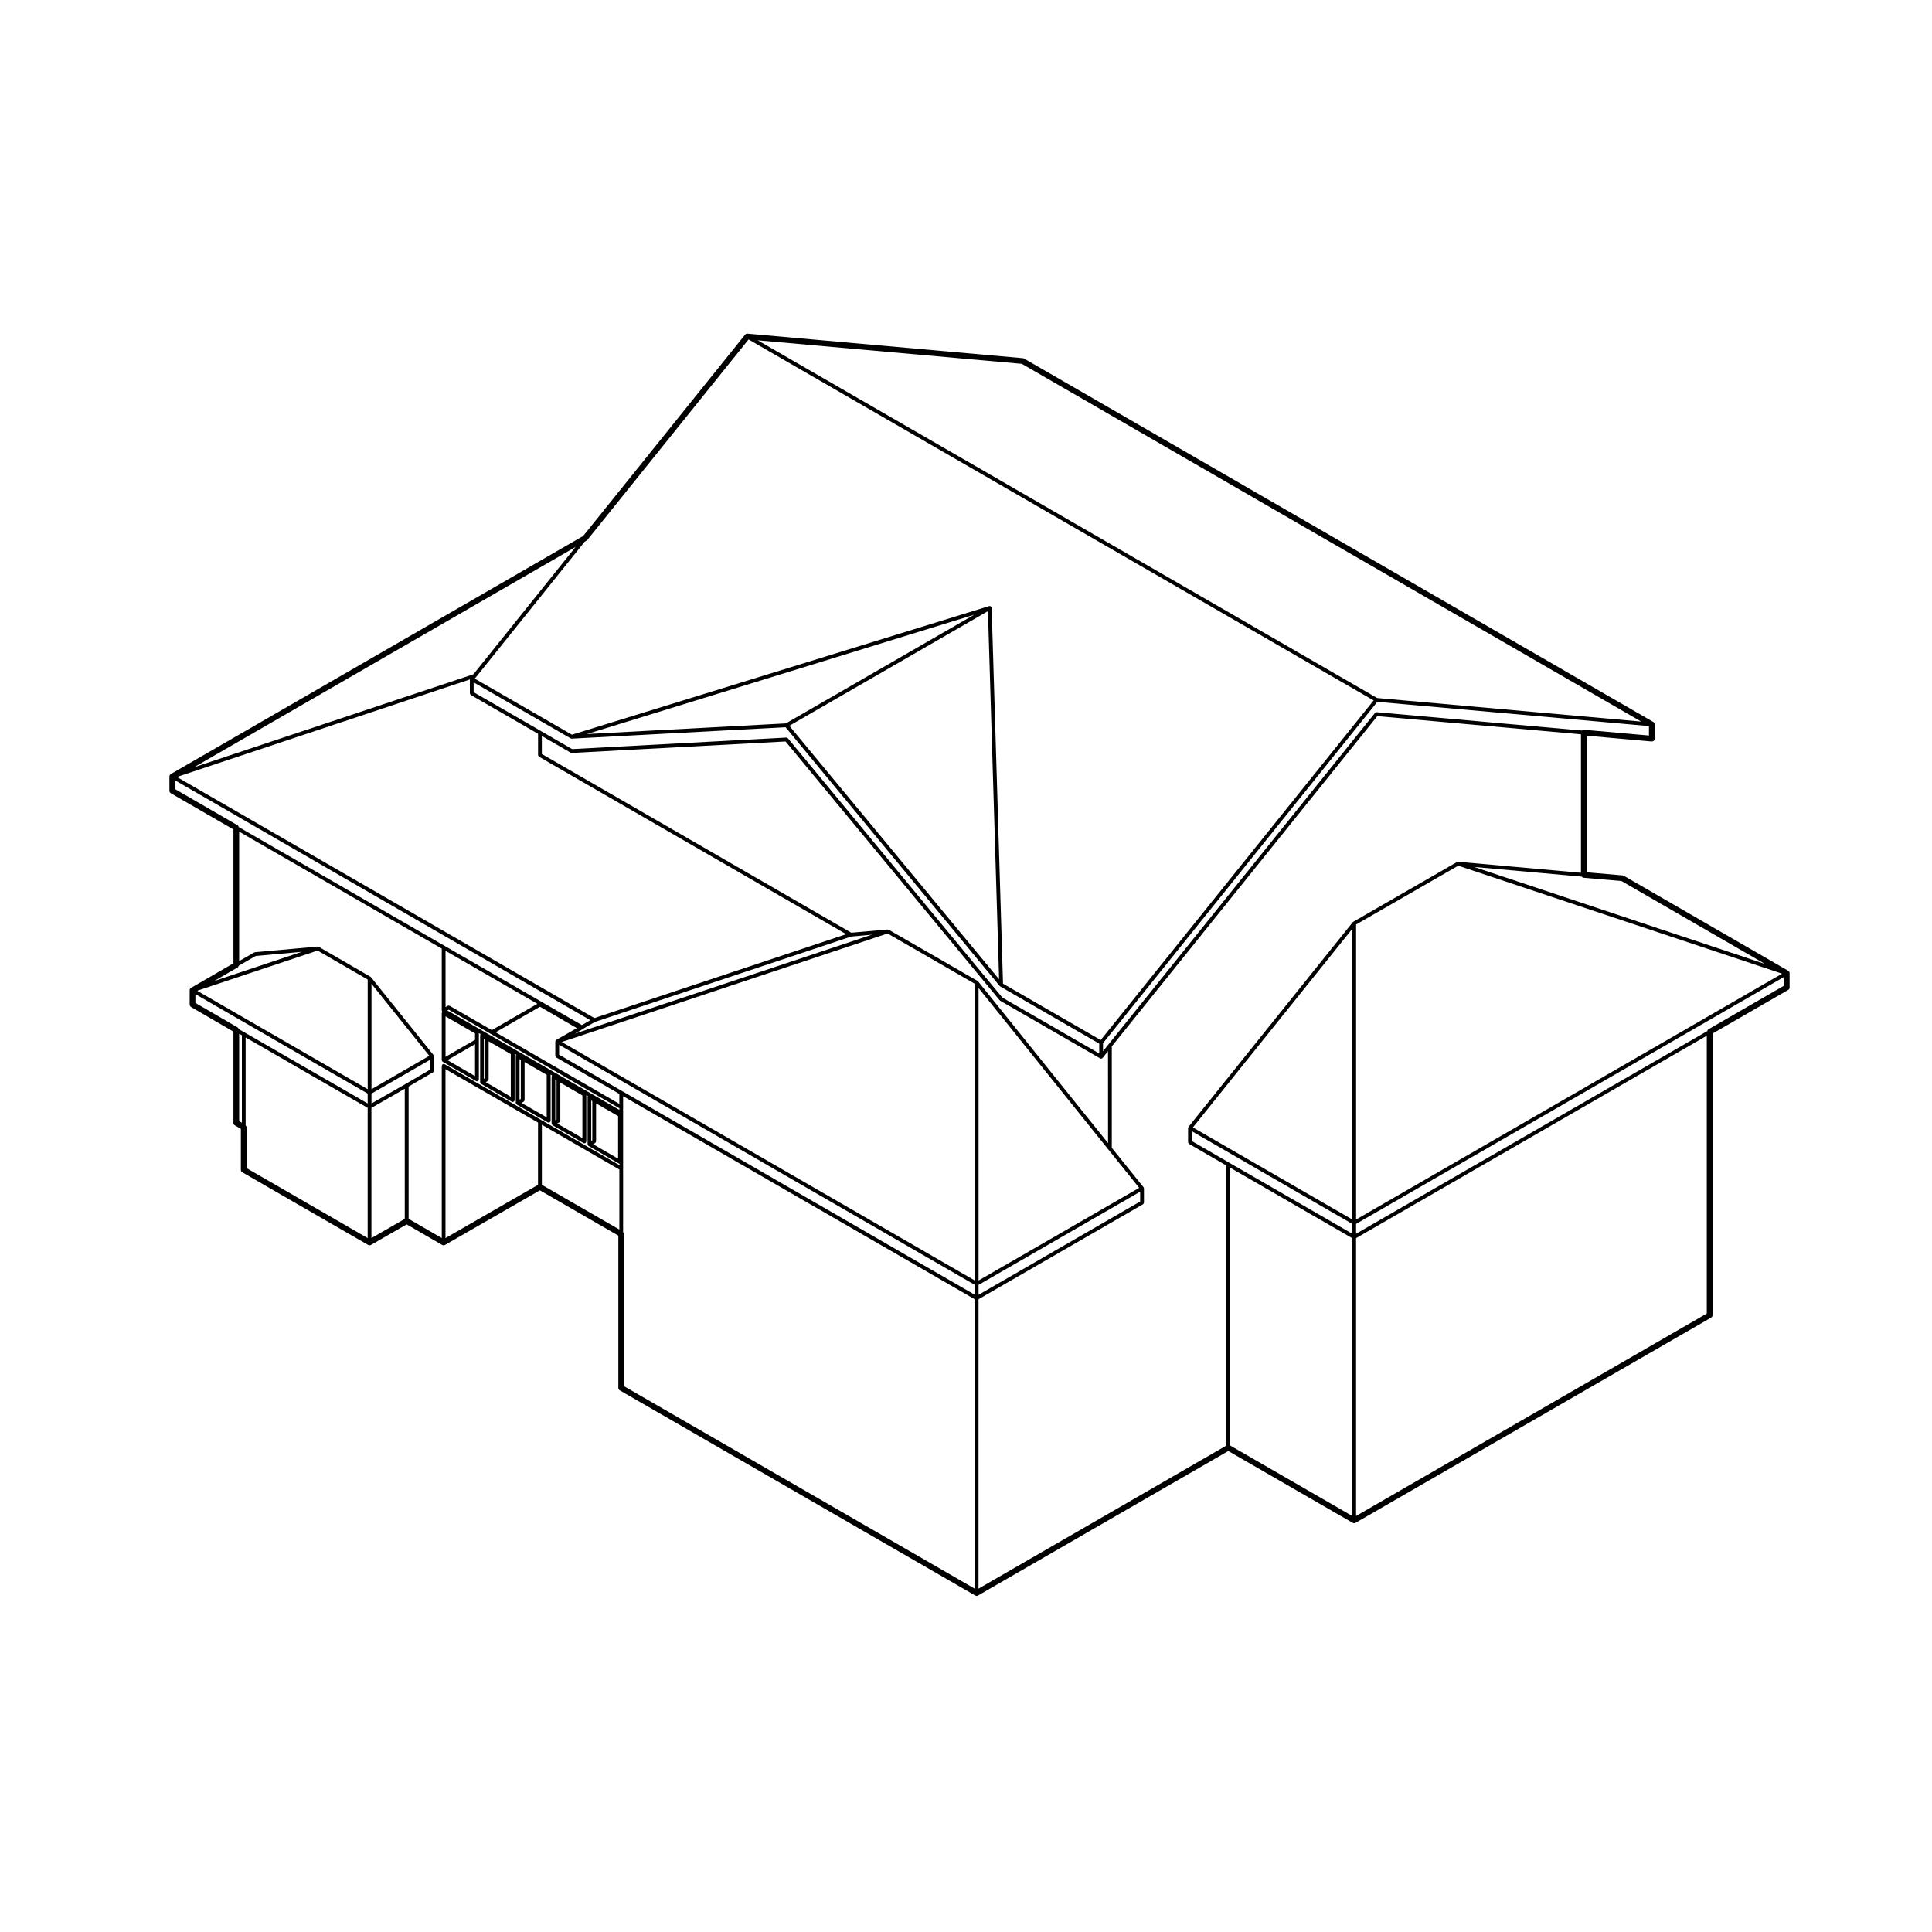 <?xml version="1.0" encoding="UTF-8"?>
<!-- Uploaded to: ICON Repo, www.svgrepo.com, Generator: ICON Repo Mixer Tools -->
<svg fill="#000000" width="800px" height="800px" version="1.1" viewBox="144 144 512 512" xmlns="http://www.w3.org/2000/svg">
 <path d="m597.84 492.54v-74.637l20.043-11.566c0.23-0.133 0.379-0.383 0.379-0.656v-3.769c0-0.273-0.145-0.523-0.379-0.656l-43.551-25.16c-0.102-0.055-0.203-0.09-0.312-0.102l-9.523-0.828v-36.199l17.191 1.531c0.207 0 0.418-0.055 0.578-0.195 0.152-0.141 0.246-0.344 0.246-0.555v-3.769c0-0.273-0.145-0.523-0.379-0.656l-166.74-96.297c-0.102-0.055-0.203-0.09-0.312-0.102l-72.973-6.5c-0.262-0.012-0.5 0.082-0.66 0.281l-42.898 53.328-109.27 63.09c-0.23 0.133-0.379 0.383-0.379 0.656v3.785c0 0.273 0.145 0.52 0.379 0.656l16.586 9.598v35.465l-11.219 6.5c-0.23 0.137-0.379 0.383-0.379 0.656v3.773c0 0.273 0.145 0.52 0.379 0.656l11.219 6.519v24.191c0 0.273 0.145 0.523 0.383 0.66l1.586 0.902v10.871c0 0.273 0.145 0.523 0.379 0.656l33.344 19.25c0.23 0.133 0.52 0.137 0.754 0l9.461-5.445 9.41 5.445c0.23 0.133 0.52 0.137 0.754 0l25.145-14.469 20.789 12.004v40.352c0 0.273 0.145 0.523 0.379 0.656l94.188 54.355c0.117 0.07 0.246 0.105 0.379 0.105 0.133 0 0.262-0.035 0.379-0.105l66.316-38.281 32.973 19.027c0.238 0.137 0.523 0.137 0.754 0l94.203-54.367c0.25-0.133 0.398-0.387 0.398-0.656zm-336.02-66.523c-0.047-0.023-0.09-0.004-0.137-0.016-0.039-0.016-0.07-0.051-0.109-0.051-0.023 0-0.035 0.02-0.059 0.023-0.074 0.012-0.121 0.039-0.18 0.074-0.055 0.035-0.105 0.059-0.141 0.105-0.016 0.02-0.039 0.02-0.055 0.047-0.023 0.047-0.004 0.098-0.02 0.137-0.012 0.039-0.047 0.07-0.047 0.109v45.645l-8.785-5.09v-35.055l6.504-3.797c0.02-0.012 0.02-0.039 0.039-0.055 0.055-0.039 0.082-0.09 0.109-0.145 0.031-0.055 0.059-0.105 0.07-0.172 0-0.02 0.023-0.035 0.023-0.059v-3.777c0-0.047-0.035-0.074-0.051-0.109-0.012-0.051 0.012-0.098-0.016-0.137-0.012-0.016-0.023-0.016-0.035-0.023-0.004-0.016 0-0.031-0.012-0.039l-16.59-20.652c-0.004-0.012-0.02-0.004-0.023-0.016-0.023-0.023-0.051-0.035-0.074-0.055-0.02-0.016-0.023-0.039-0.047-0.055l-13.715-7.934c-0.004-0.004-0.016 0.012-0.02 0.004-0.051-0.031-0.098-0.02-0.145-0.031-0.047-0.004-0.086-0.047-0.125-0.039l-16.609 1.496c-0.039 0.004-0.059 0.039-0.102 0.051-0.035 0.012-0.074-0.004-0.105 0.016l-3.984 2.281v-34.305l53.688 31v16.398c0 0.023 0.02 0.039 0.023 0.059 0.004 0.051 0.02 0.086 0.039 0.133 0.012 0.023-0.004 0.051 0.012 0.074 0.012 0.016 0.035 0.012 0.047 0.023 0.012 0.016 0.012 0.035 0.02 0.047-0.012 0.016-0.012 0.035-0.02 0.047-0.016 0.02-0.039 0.02-0.055 0.047-0.023 0.047-0.004 0.098-0.02 0.137-0.012 0.039-0.047 0.07-0.047 0.109v12.469c0 0.023 0.02 0.039 0.023 0.059 0.004 0.047 0.016 0.086 0.031 0.121 0.012 0.023 0 0.051 0.012 0.07 0.012 0.02 0.039 0.016 0.051 0.031 0.031 0.039 0.055 0.07 0.098 0.102 0.02 0.02 0.023 0.047 0.047 0.059l8.82 5.109c0.082 0.047 0.16 0.066 0.25 0.066 0.172 0 0.297-0.098 0.387-0.223 0.012-0.02 0.039-0.012 0.051-0.031 0.023-0.047 0.004-0.098 0.016-0.137 0.016-0.039 0.051-0.07 0.051-0.109v-12.273l0.469 0.273c-0.004 0.004-0.004 0.016-0.004 0.02-0.02 0.02-0.051 0.02-0.059 0.047-0.023 0.047-0.012 0.09-0.02 0.137-0.012 0.039-0.047 0.07-0.047 0.109v12.434c0 0.023 0.02 0.039 0.023 0.059 0.004 0.051 0.016 0.086 0.035 0.125 0.012 0.02-0.004 0.047 0.012 0.07 0.012 0.016 0.035 0.012 0.047 0.023 0.031 0.039 0.055 0.074 0.098 0.102 0.02 0.016 0.02 0.047 0.039 0.055l8.125 4.731c0.086 0.051 0.168 0.07 0.258 0.07 0.168 0 0.297-0.098 0.383-0.223 0.016-0.016 0.039-0.012 0.051-0.023 0.023-0.039 0.004-0.09 0.02-0.133 0.012-0.047 0.051-0.074 0.051-0.121v-12.277l0.438 0.25c-0.012 0.012-0.012 0.023-0.016 0.039-0.012 0.012-0.035-0.004-0.047 0.012-0.023 0.047-0.012 0.09-0.02 0.137-0.012 0.039-0.047 0.07-0.047 0.109v12.48c0 0.023 0.02 0.039 0.023 0.059 0.004 0.051 0.016 0.086 0.031 0.125 0.012 0.02 0 0.039 0.012 0.059 0.012 0.02 0.039 0.012 0.051 0.031 0.031 0.039 0.055 0.074 0.098 0.105 0.02 0.02 0.023 0.047 0.047 0.059l8.207 4.707c0.082 0.047 0.168 0.066 0.25 0.066 0.172 0 0.297-0.098 0.387-0.223 0.012-0.016 0.039-0.012 0.051-0.031 0.023-0.047 0.004-0.09 0.016-0.137 0.016-0.039 0.051-0.07 0.051-0.109v-12.227l0.387 0.227v0.004c-0.02 0.02-0.047 0.02-0.059 0.047-0.023 0.047-0.004 0.09-0.02 0.137-0.012 0.039-0.047 0.07-0.047 0.109v12.461c0 0.023 0.02 0.039 0.023 0.059 0.004 0.047 0.016 0.086 0.031 0.121 0.012 0.023 0 0.051 0.012 0.07s0.039 0.012 0.051 0.031c0.031 0.039 0.055 0.07 0.098 0.105 0.02 0.016 0.023 0.039 0.047 0.055l8.188 4.731c0.082 0.047 0.168 0.066 0.25 0.066 0.172 0 0.297-0.098 0.387-0.223 0.012-0.02 0.039-0.012 0.051-0.031 0.023-0.047 0.004-0.09 0.02-0.137 0.012-0.039 0.047-0.07 0.047-0.109v-12.254l0.441 0.262c-0.012 0.016-0.031 0.016-0.039 0.031-0.023 0.047-0.004 0.09-0.02 0.137-0.012 0.039-0.051 0.07-0.051 0.117v12.465c0 0.023 0.02 0.039 0.023 0.059 0.004 0.051 0.016 0.086 0.035 0.125 0.012 0.023-0.004 0.051 0.012 0.07 0.012 0.016 0.035 0.012 0.047 0.023 0.031 0.039 0.055 0.074 0.098 0.102 0.02 0.02 0.023 0.047 0.047 0.059l8.125 4.707c0.023 0.016 0.055 0.012 0.082 0.02v0.383l-20.793-12.02zm-52.723 16.234v-23.32l32.34 18.66v34.508l-32.082-18.531v-10.879c-0.004-0.18-0.145-0.305-0.258-0.438zm-2.098-25.961-11.219-6.519v-2.324l45.656 26.359v2.613l-32.59-18.801h-0.004l-1.586-0.898c-0.07-0.156-0.102-0.332-0.258-0.43zm0-53.562-16.586-9.598v-2.328l110.04 63.555-2.242 1.301-10.867-6.266-25.523-14.723-54.566-31.504c-0.066-0.172-0.102-0.348-0.258-0.438zm92.434-75.453c0.082-0.047 0.152-0.105 0.211-0.18l42.727-53.125h0.023l165.63 95.645-72.328 90.004-25.887-14.941-3.012-99.586c0-0.023-0.023-0.039-0.023-0.059-0.004-0.031 0.016-0.051 0.004-0.074-0.004-0.02-0.031-0.023-0.039-0.047-0.004-0.02 0.004-0.039-0.004-0.059-0.016-0.023-0.047-0.023-0.059-0.047-0.031-0.039-0.059-0.066-0.102-0.098-0.035-0.023-0.066-0.047-0.105-0.059-0.039-0.016-0.07-0.02-0.105-0.031-0.031 0-0.047-0.023-0.07-0.023h-0.016c-0.023 0-0.039 0.023-0.059 0.023-0.023 0.004-0.051-0.012-0.074-0.004l-110.59 34.086-25.746-14.863 0.332-0.383c0.004-0.004 0-0.012 0.004-0.016 0-0.004 0.012 0 0.012-0.004l28.797-35.883zm209.52 41.703-164.16-94.793 70 6.231 164.14 94.809zm-217.28 112.76 0.57-0.324c0.023-0.016 0.023-0.039 0.047-0.059 0.051-0.035 0.074-0.086 0.105-0.137 0.035-0.059 0.066-0.105 0.074-0.18 0.004-0.02 0.023-0.035 0.023-0.059v-10.062l5.848 3.387v11.297zm-0.184-1.059-0.328 0.188v-10.723l0.328 0.191zm-28.938-28.898 0.348-0.215 11.191 6.438 34.051 19.688v0.441zm19.648 24.496 0.57-0.316c0.02-0.012 0.023-0.039 0.047-0.055 0.055-0.039 0.082-0.09 0.109-0.145 0.031-0.055 0.066-0.105 0.074-0.172 0-0.023 0.023-0.039 0.023-0.066v-10.078l5.859 3.391v11.27zm-0.516-0.863v-10.746l0.336 0.195v10.359zm-8.957-4.633 0.523-0.309c0.02-0.012 0.02-0.039 0.039-0.055 0.055-0.039 0.082-0.09 0.109-0.141 0.031-0.059 0.066-0.109 0.07-0.176 0.004-0.023 0.023-0.035 0.023-0.059l0.008-10.09 5.863 3.391v11.301zm-0.234-1.023-0.258 0.145v-10.68l0.258 0.145zm-9.91-4.82 7.309-4.227v8.457zm39.098-10.129 67.902-22.617 5.461-0.484-78.691 26.215 1.785-1.02c0.012-0.004 0.012-0.016 0.016-0.023 0.012-0.004 0.02 0 0.023-0.004l0.281-0.203h0.004zm-27.34 2.176-11.199-6.445c-0.023-0.016-0.055 0-0.086-0.012-0.055-0.02-0.105-0.02-0.16-0.02-0.07 0-0.133 0-0.195 0.031-0.023 0.012-0.051-0.004-0.074 0.012l-0.551 0.336-0.004-14.914 24.344 14.043zm-4.449 0.879v1.684l-7.82 4.519v-10.727zm31.074 28.312-0.281 0.168v-10.699l0.281 0.16zm0.758 0.727c0.02-0.012 0.02-0.039 0.039-0.055 0.051-0.039 0.082-0.09 0.105-0.141 0.039-0.059 0.07-0.109 0.074-0.176 0.004-0.023 0.023-0.035 0.023-0.059v-10.07l5.84 3.375v11.281l-6.625-3.836zm-26.375-29.336 11.75-6.781 9.777 5.68-5.461 3.113c-0.023 0.016-0.023 0.039-0.047 0.059-0.035 0.023-0.059 0.051-0.09 0.086-0.016 0.02-0.039 0.023-0.055 0.047-0.004 0.004 0 0.012-0.004 0.02-0.012 0.016-0.004 0.039-0.012 0.059-0.016 0.039-0.02 0.07-0.023 0.109-0.004 0.02-0.023 0.035-0.023 0.059v3.777c0 0.023 0.02 0.039 0.023 0.059 0.012 0.07 0.039 0.117 0.074 0.176 0.031 0.059 0.059 0.105 0.105 0.141 0.02 0.02 0.02 0.047 0.047 0.059l16.723 9.664v2.637zm103.87-26.184 23.109 13.32v78.641l-109.45-63.203zm24.109 93.125 42.828-24.703v2.606l-42.828 24.723zm0-1.164v-77.512l34.422 42.832 8.148 10.125zm34.316-36.422-34.422-42.832c-0.004-0.012-0.02-0.004-0.023-0.016-0.023-0.023-0.051-0.035-0.074-0.055-0.02-0.016-0.02-0.039-0.047-0.055l-23.555-13.574c-0.012-0.004-0.016 0-0.02-0.004-0.055-0.023-0.105-0.012-0.156-0.02-0.039-0.012-0.074-0.039-0.117-0.039l-9.633 0.852-82.004-47.363v-4.777l7.648 4.43c0.082 0.047 0.16 0.066 0.25 0.066h0.023l56.668-3.043 56.742 68.59c0.02 0.023 0.051 0.016 0.074 0.035 0.023 0.023 0.031 0.066 0.066 0.086l26.5 15.281c0.082 0.047 0.168 0.066 0.25 0.066 0.152 0 0.277-0.07 0.367-0.176 0.004-0.004 0.02 0 0.023-0.012l1.43-1.797 0.012 24.355zm-168.12-122.09 25.719 14.848c0.082 0.047 0.168 0.066 0.25 0.066h0.023l56.668-3.027 56.742 68.57c0.004 0.012 0.02 0.004 0.023 0.012 0.023 0.023 0.047 0.035 0.074 0.055 0.02 0.016 0.02 0.039 0.039 0.055l26.25 15.156v2.606l-25.676-14.801-56.832-68.723c-0.012-0.012-0.02-0.012-0.031-0.016-0.051-0.051-0.105-0.066-0.168-0.098-0.059-0.023-0.105-0.066-0.172-0.066-0.004 0-0.012-0.012-0.02-0.012h-0.023l-56.77 3.059-8.277-4.793-17.824-10.289v-2.602zm139.25 78.684-55.59-67.18 52.633-30.379zm-56.512-67.812-52.723 2.82 102.62-31.617zm-82.797-13.02-74.055 24.652 101.14-58.398zm-0.945 1.375v3.672c0 0.023 0.02 0.039 0.023 0.059 0.012 0.07 0.039 0.117 0.074 0.176 0.031 0.059 0.059 0.105 0.105 0.145 0.02 0.016 0.02 0.039 0.047 0.055l17.824 10.289v5.652c0 0.023 0.02 0.039 0.023 0.059 0.012 0.07 0.039 0.117 0.074 0.176s0.059 0.105 0.105 0.141c0.02 0.02 0.02 0.047 0.047 0.059l81.422 47.027-66.738 22.227-110.6-63.867 0.145-0.09zm-61.262 75.875 4.519-2.594 12.203-1.098-23.227 7.742 6.254-3.621c0.152-0.086 0.188-0.266 0.25-0.43zm20.918-4.027 13.27 7.672v29.066l-45.152-26.066 0.152-0.09zm29.598 27.891-15.324 8.848v-27.926zm-50.387-5.852 0.715 0.402v23.18l-0.715-0.402zm35.059 15.863 15.586-8.996v2.621l-6.492 3.793h-0.004l-9.09 5.199zm45.152 8.246 20.539 11.875v15.91l-20.539-11.859zm21.297-8.891-16.723-9.664v-2.621l110.16 63.621v2.625zm94.438 55.129 43.578-25.156c0.02-0.016 0.023-0.039 0.047-0.055 0.051-0.039 0.074-0.09 0.105-0.145s0.066-0.105 0.074-0.176c0.004-0.02 0.023-0.035 0.023-0.059v-3.769c0-0.047-0.035-0.074-0.047-0.109-0.012-0.051 0.004-0.098-0.02-0.137-0.012-0.016-0.023-0.016-0.035-0.023-0.004-0.016 0-0.031-0.012-0.039l-8.41-10.449v-26.879l70.367-87.516 53.969 4.812v36.703l-32.551-2.918c-0.023 0-0.02 0.031-0.039 0.035-0.016 0-0.023 0-0.039 0.004-0.07 0.004-0.133-0.012-0.191 0.02-0.012 0.004-0.02 0-0.023 0.004l-27.508 15.844c-0.02 0.016-0.023 0.039-0.047 0.059-0.023 0.016-0.051 0.023-0.074 0.051-0.004 0.012-0.02 0.004-0.023 0.016l-43.508 54.211c-0.012 0.012-0.004 0.023-0.012 0.039-0.012 0.012-0.031 0.012-0.035 0.023-0.023 0.047-0.004 0.098-0.02 0.137-0.012 0.039-0.047 0.07-0.047 0.109v3.769c0 0.023 0.02 0.039 0.023 0.059 0.012 0.07 0.039 0.117 0.074 0.176 0.031 0.059 0.059 0.105 0.105 0.145 0.02 0.016 0.023 0.039 0.047 0.055l9.906 5.738v74.207l-65.691 37.918 0.004-76.703zm160.34-111.68 10.047 0.871 38.031 21.977-77.117-25.711 28.52 2.559c0.125 0.168 0.297 0.281 0.52 0.305zm32.777 40.629-93.074 53.707v-2.606l113.36-65.418v2.312l-20.043 11.566c-0.145 0.09-0.184 0.273-0.246 0.438zm-136.32 25.535 42.246-52.633v77.039zm156.1-40.723-112.85 65.129v-78.18l27.066-15.586 85.637 28.547zm-146.46 50.078-9.906-5.734v-2.609l42.508 24.555v2.606zm33.605 19.98 92.941-53.637v73.617l-92.941 53.648zm60.426-134.72c-0.191-0.004-0.418 0.055-0.578 0.195v0.004l-54.395-4.852c-0.02 0-0.031 0.016-0.051 0.016-0.07 0-0.121 0.035-0.188 0.066-0.059 0.023-0.117 0.047-0.16 0.09-0.012 0.012-0.031 0.004-0.039 0.02l-70.648 87.859-1.43 1.797v-2.144l72.695-90.453 71.984 6.422v2.504zm-321.37 100.2 8.836-5.059 0.004 34.477-8.836 5.09zm19.629-10.266 24.52 14.16v16.5l-24.52 14.113zm47.328 84.035v-40.352c0-0.18-0.141-0.309-0.258-0.441v-36.078l93.184 53.82v76.695zm160.62 15.715v-73.633l32.352 18.676v73.621z"/>
</svg>